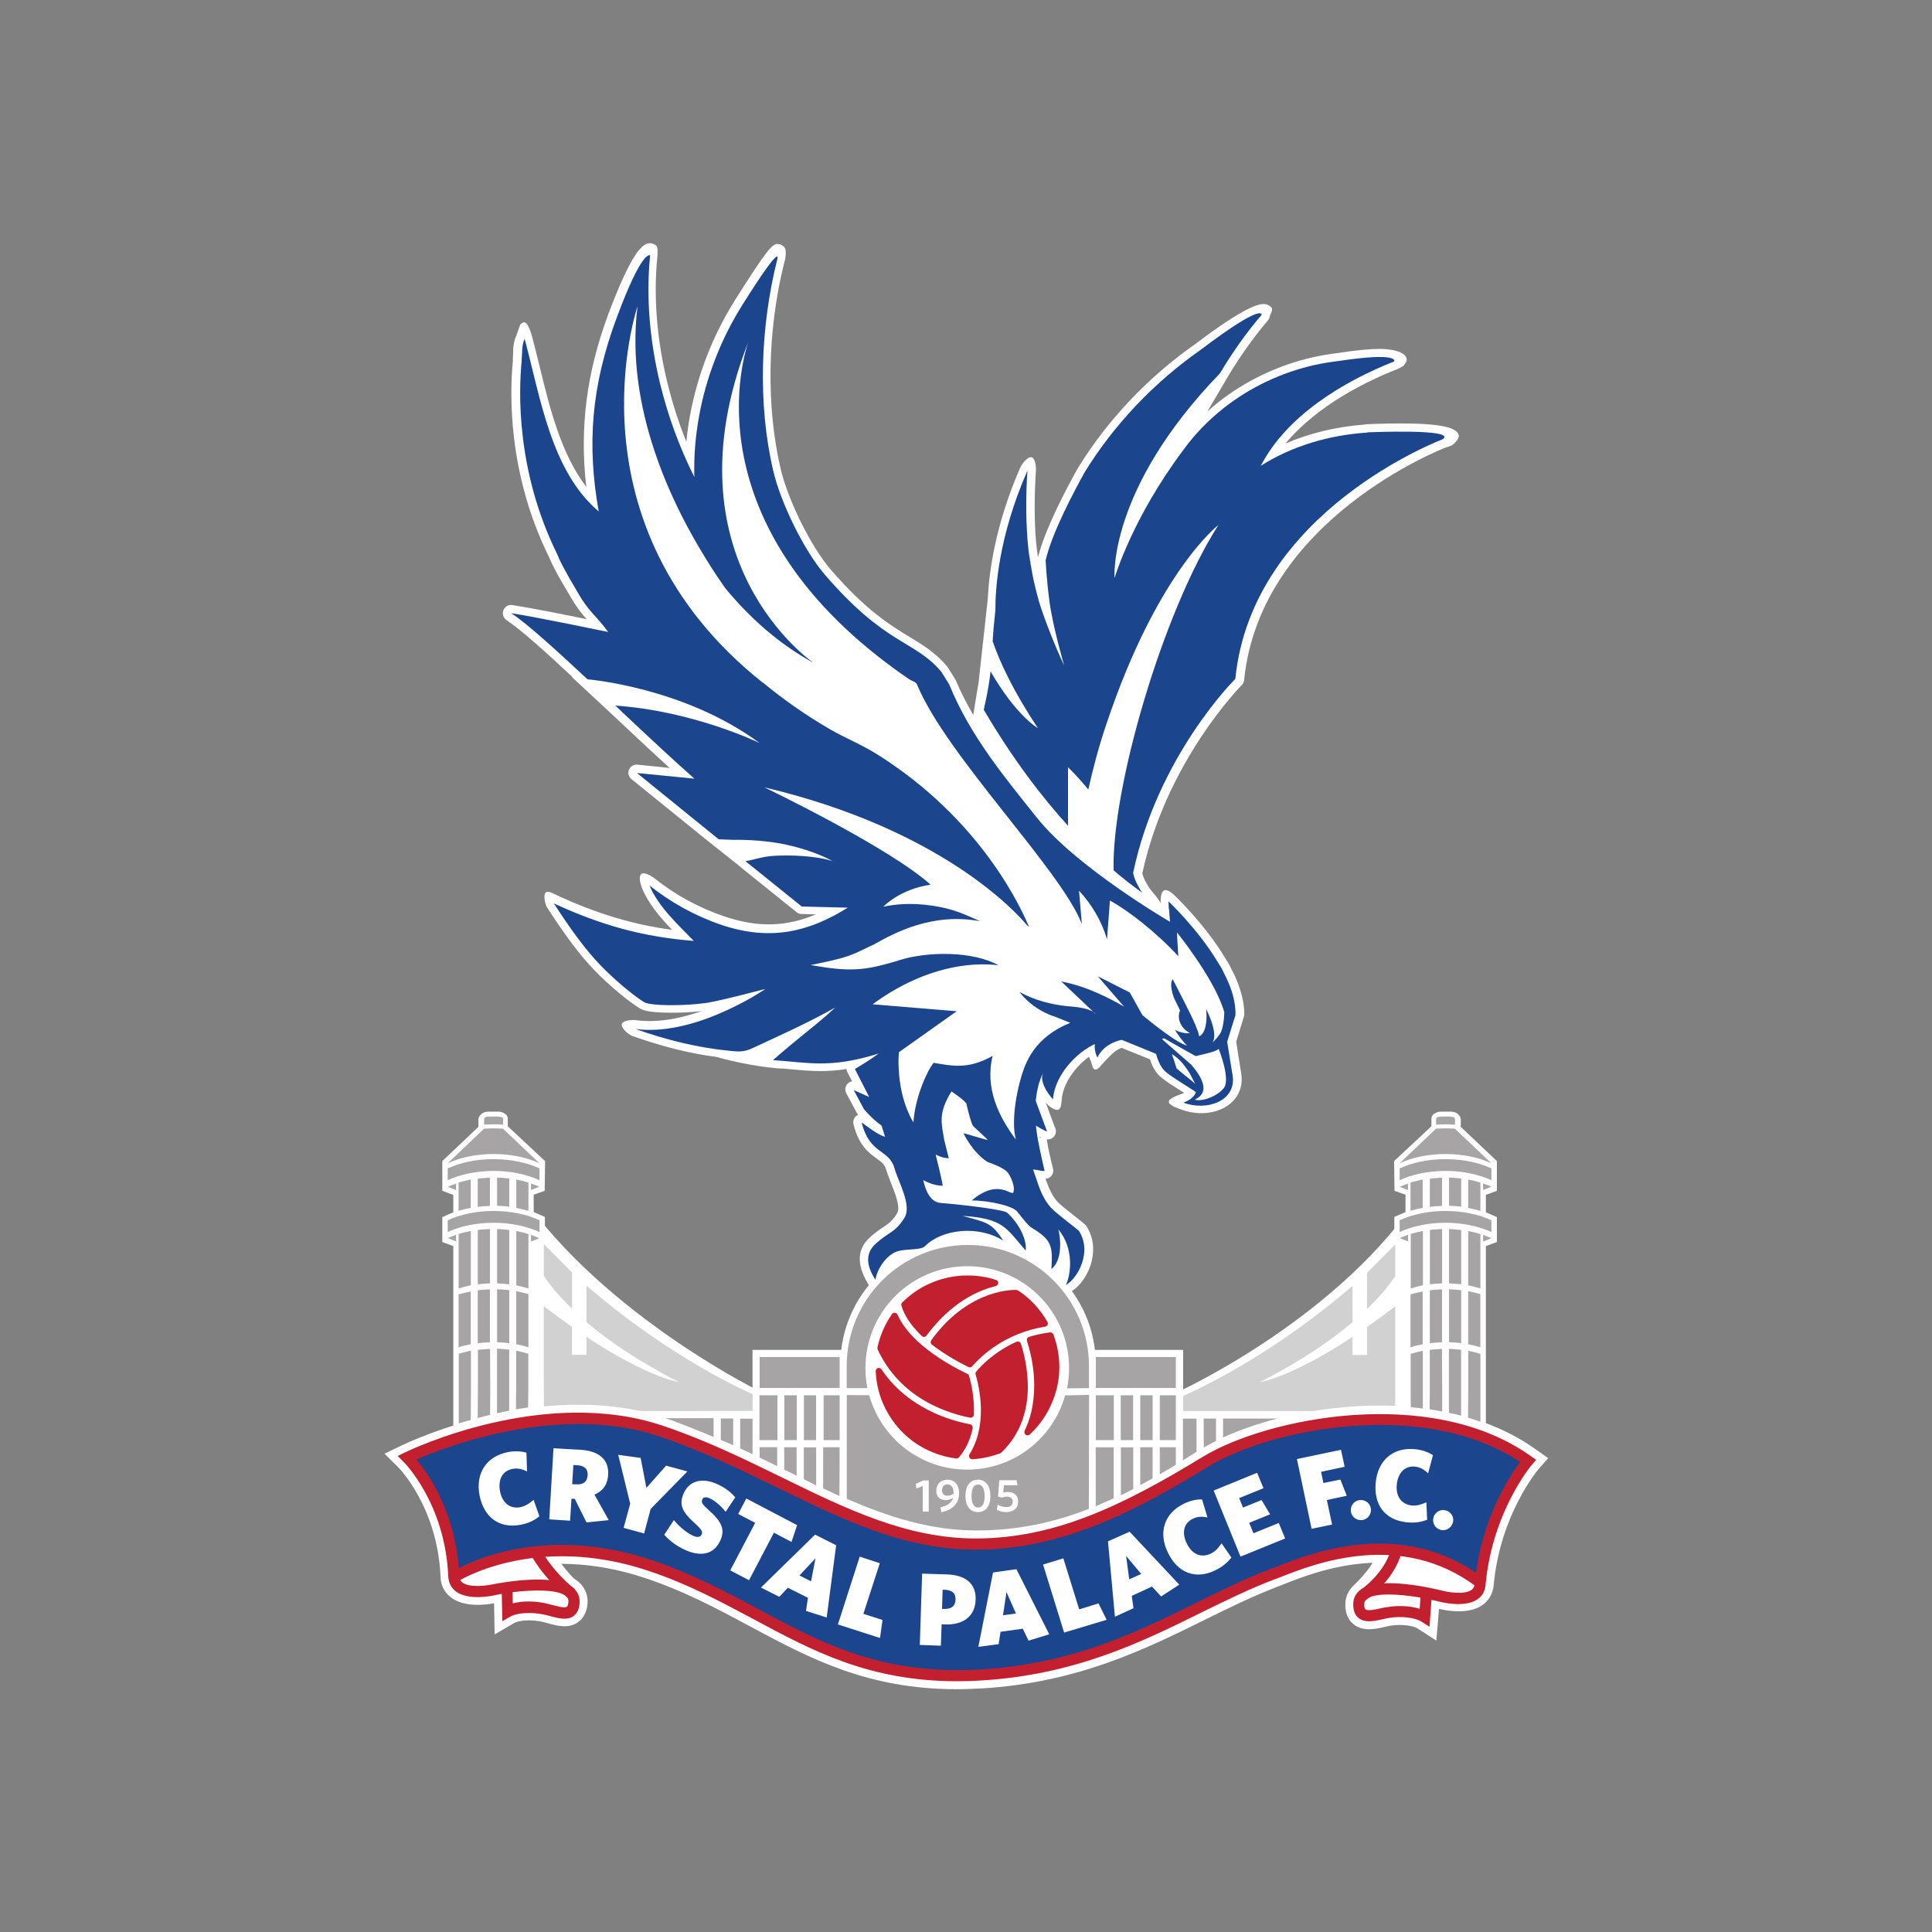 <?xml version="1.0" encoding="utf-8"?>
<!-- Generator: Adobe Illustrator 24.2.0, SVG Export Plug-In . SVG Version: 6.00 Build 0)  -->
<svg version="1.1" id="katman_1" xmlns="http://www.w3.org/2000/svg" xmlns:xlink="http://www.w3.org/1999/xlink" x="0px" y="0px"
	 viewBox="0 0 1000 1000" style="enable-background:new 0 0 1000 1000;" xml:space="preserve">
<rect x="0" y="0" width="1000" height="1000" fill="#808080" stroke="none"/>
<style type="text/css">
	.st0{fill:#FFFFFF;}
	.st1{fill:#282E6B;}
	.st2{fill:#1B468D;}
	.st3{fill:#C3202F;}
	.st4{fill:#264498;}
	.st5{clip-path:url(#SVGID_2_);}
	.st6{fill:#F3F3F3;}
	.st7{fill:#D2D1D1;}
	.st8{fill:#A6A4A5;}
</style>
<g>
	<g id="g108" transform="translate(217.855,750.989)">
		<path id="path110" class="st0" d="M172.2-32.5c0,0-83.8-42-124.6-106.5c0.2,55.4-2.5,124.5-2.5,124.5l128.2,25.2L172.2-32.5z"/>
	</g>
	<g id="g112" transform="translate(238.261,750.884)">
		<path id="path114" class="st0" d="M373.2-31.3c0,0,83.8-38.7,124.6-103.2c-0.2,55.4,2.5,120,2.5,120L372.1,10.8L373.2-31.3z"/>
	</g>
	<path id="path116" class="st0" d="M612.3,800.5H389.5V698.7h222.9V800.5z"/>
	<g id="g118" transform="translate(234.185,752.114)">
		<path id="path120" class="st0" d="M333-45.8c0,36-29.6,65.3-66.1,65.3c-36.5,0-66.1-29.2-66.1-65.3c0-36.1,29.6-65.3,66.1-65.3
			C303.4-111.1,333-81.9,333-45.8"/>
	</g>
	<g id="g122" transform="translate(203.531,748.973)">
		<path id="path124" class="st0" d="M31.1-8.6V-104l-5.7-2.1v-12.9l5.7-2.5v-9l-5.7-2.1v-15.4l18.7-17.7v-4.2c0,0,0.6-3.7,5.4-3.7
			h5.5c0,0,4.3,0.6,4.3,3.7v3.9L78.6-148l-0.2,15.4l-5.7,2v9l5.8,2.5v14.2v87.2L31.1-8.6z"/>
	</g>
	<g id="g126" transform="translate(252.79,748.973)">
		<path id="path128" class="st0" d="M516.3-8.6V-104l5.7-2.1v-12.9l-5.7-2.5v-9l5.7-2.1v-15.4l-18.7-17.7v-4.2c0,0-0.6-3.7-5.4-3.7
			h-5.5c0,0-4.3,0.6-4.3,3.7v3.9L468.8-148l0.2,15.4l5.7,2v9l-5.8,2.5v14.2v87.2L516.3-8.6z"/>
	</g>
	<g id="g130" transform="translate(227.555,736.626)">
		<path id="path132" class="st0" d="M267.7,137.7c-46.3,0-76-15.9-107.2-32.6c-16.5-8.9-33.6-18-53.7-24.8
			c-56.8-19.1-94.2,4.3-95.8,5.3L3.5,73.9c1.8-1.2,44.3-28.1,107.8-6.8c21.2,7.1,38.8,16.6,55.8,25.7
			c32.2,17.3,62.6,33.6,112.6,30.6c46.8-2.8,79-18.7,110.1-34.1c13.3-6.6,25.8-12.8,39.1-17.7c0.9-0.3,1.9-0.7,3-1.2
			c16.6-6.6,67.3-26.6,111.1,6.7l-8.4,11.1c-37.5-28.6-81.1-11.4-97.5-4.9c-1.2,0.5-2.3,0.9-3.3,1.3c-12.6,4.8-24.9,10.8-37.8,17.2
			c-30.8,15.2-65.8,32.5-115.4,35.5C276.2,137.5,271.9,137.7,267.7,137.7"/>
	</g>
	<g id="g134" transform="translate(250.431,738.943)">
		<path id="path136" class="st0" d="M493,110.2l-9.8-6.3c-2.2-1.4-8-2.3-13.9-1.4c-1,0.2-2.1,0.4-3.2,0.7
			c-4.9,1.1-11.1,2.4-15.9-1.4c-2-1.6-4.3-4.6-4.3-10.2c0-4.2,1.8-8,5.2-10.6c10.9-8.5,37.5-2.5,45.5-0.5c5.3,1.4,11.1,1.4,12.2,0.3
			c2.7-30,14.9-51.7,21.8-61.8c-49.3-29.8-124.8-13.6-153.1,4.4C335.3,50.3,300.1,67,255.2,67.2c-38.3,0-70.7-15.7-105-32.5
			c-19.2-9.4-39-19.1-60.8-26.4c-45.8-15.4-98,1.9-117.8,9.8c7.4,10.1,18.6,30,19.8,58.5c1.1,1.3,6.9,1.7,12.1,0.5
			c8.1-1.7,35.1-6.3,45.5,2.7c3.2,2.8,4.9,6.6,4.7,10.8c-0.3,5.6-2.8,8.5-4.8,10c-4.9,3.6-11,2-15.9,0.6c-1.1-0.3-2.1-0.6-3.2-0.8
			c-5.8-1.2-11.7-0.6-14,0.7L5.6,107L5.3,90.9c-4,0.8-15.3,2.3-22.3-3c-3.4-2.6-5.3-6.3-5.4-10.7c-1.6-36.4-21.8-56.6-22-56.8
			l-7-6.9l8.9-4.3c3-1.4,73.5-35.2,136.5-14.1c22.7,7.6,42.9,17.5,62.5,27.1c32.6,16,63.5,31.1,98.4,31.1h0.5
			c41.6-0.2,74.7-16.1,114.8-41.7c33.1-21.1,119.8-39.3,174.5-0.2l6.2,4.4l-5,5.7c-0.2,0.2-19.9,23.5-23.2,60
			c-0.4,4.4-2.5,8-5.9,10.4c-7.2,4.9-18.3,2.9-22.4,1.9L493,110.2z"/>
	</g>
	<g id="g138" transform="translate(209.424,741.744)">
		<path id="path140" class="st0" d="M89.2,77c0,0-6.9-6.9-9.8-12c-5.7-10.1-50.3,9.8-50.3,9.8l12.2,2.6"/>
	</g>
	<g id="g142" transform="translate(246.412,741.499)">
		<path id="path144" class="st0" d="M453.5,79.9c0,0,7.1-6.8,10.1-11.8c6-10,50,11,50,11l-12.2,2.3"/>
	</g>
	<g id="g146" transform="translate(203.41,741.707)">
		<path id="path148" class="st0" d="M29.9,77.5c0,0-1-27.4-7.1-39.6c-6.2-12.2-8.6-24.4-8.6-24.4S51.6-5.3,75.9-5.7
			c24.3-0.5,84.9,10.1,103.8,20.5c18.9,10.4,69.7,38.3,96.1,44c26.4,5.7,70-1.1,97.3-12.3s45.5-30.5,56.5-35.4s46.7-17.8,70.6-19.9
			c24-2.2,52.8,7.6,69.1,10.7s13.9,9.2,13.9,9.2l-19.6,62.3c0,0-31.3-10.6-52.2-11.2c-21-0.6-56.6,15.2-67.7,19.2
			c-11,4.1-59.6,24.4-75.3,30.5c-15.6,6.1-68.5,20.3-98.6,13.5c-30.1-6.8-88.6-36.5-103.9-44c-15.3-7.6-70.6-25.8-78-22.3
			C80.6,62.4,29.9,77.5,29.9,77.5"/>
	</g>
	<g id="g150" transform="translate(231.554,762.978)">
		<path id="path152" class="st0" d="M307.1-174.6c0.1,0.1,0.2,0.1,0.4,0.2l-1.8,0.3L307.1-174.6z M523.5-537.8
			c-1.1-3.4-6.9-6-30.2-6c-9.1,0-17.6,0.4-17.7,0.4c-0.4,0-0.7,0.1-1.1,0.2c-14.4,1.1-28.2,4.4-40.7,9.8
			c16.5-19.9,42.3-32.4,57.8-38.5c0.8-0.3,3.1-1.4,3.6-2.1c0.7-1.2,2-2.3,1-4.2c-1.8-3.3-8.9-4.2-13.6-4.2c-5.1,0-12.3,0.7-21.3,2.1
			c-4.3,0.5-8.5,1.2-12.6,2.1c-0.2,0-0.4,0.1-0.5,0.1c-17.9,4-34.9,12.1-49,23.2c-2,1.6-3.9,3.2-5.8,4.9l11.4-19.4
			c6.2-10.1,12.8-19.4,19.9-27.7c0.5-0.6,0.8-1.2,0.9-1.9c0.3-1.4,1.9-3.6,1-4.7c-0.6-0.7-1.9-1.9-4.2-1.9c-2.1,0-8.9,0.7-35,20.5
			c-24.6,17.2-45.7,39.4-61.1,64.5c-6.2,11.1-17,31.6-20.6,46.1c-0.2-1.5-0.4-2.9-0.6-4.3c-0.7-5.8-1-11.8-1.1-19
			c-0.1-8.5,0.3-16.2,0.6-21.1c0.2-2.1-0.2-6.9-2.2-7.4c-2-0.5-5.1,3.5-5.9,5.4c-12.8,29.3-16.1,53.6-16.8,68.1l-4.7,42.7
			c-0.5,3-2.8,17.2-2.8,17.2c-3.5-6.2-6-10.8-8.8-17.4c-0.1-0.2-0.2-0.4-0.3-0.7l-4-6.4c-0.1-0.2-0.2-0.3-0.3-0.5
			c-6.1-7.2-12.3-11-19.4-15.3c-10-6.1-22.5-13.6-41-35c-10.2-11.8-22-35.7-25.9-52.1c-7.6-32.6-6.9-71.5,1.8-106.5
			c0.8-2.3,1.3-6.6,0.3-8c-0.8-1.1-2.3-1.9-3.7-1.9c-2.7,0-5.2,2.4-22.3,29.5c0,0.1-0.1,0.1-0.1,0.2c-11.2,17.9-19.1,38.3-22.9,59.1
			c-0.8,4.5-1.5,9.1-1.9,13.6c-4-9.9-7.2-20-9.8-30.5c-5.5-22.3-7.3-44.9-5.2-65.4c0.1-1.3,0.4-4.7-0.5-5.6
			c-0.9-0.8-2.1-1.3-3.4-1.3c-3.8,0-9.5,4.8-21.6,37C72-569.7,68.4-541.6,71.9-511c-13-16.9-18.9-40.7-24.1-62.1
			c-1.3-5.3-2.6-10.5-3.9-15.5c-0.7-2.5-2.5-8.6-4.8-7.4c-0.2,0.1-0.3,0.2-0.5,0.3c0,0,0,0-0.1,0c-0.1,0.1-0.2,0.1-0.2,0.2
			c-0.1,0.1-0.2,0.2-0.3,0.2c-0.5,0.4-2.1,5.7-2.4,6.3c-0.7,1.4-1.2,3.4-1.5,6.3c0,0.1,0,0.3,0,0.4c0,1-0.1,2-0.1,3
			c-0.1,1.1-0.1,2.2-0.1,3.3c-1.6,16.1-2.8,57.7,18.6,101.1l0.5,1.1c0.3,0.7,0.6,1.3,0.9,2c2.3,4.9,4.9,9.4,7.5,13.7
			c0.8,1.4,1.6,2.8,2.5,4.3c3,5.2,5.5,8.3,8.2,11.3c-12.1-2.5-29.9-6-38.5-7.3c-2-0.3-3.9,0.8-4.6,2.7c-0.7,1.9,0,4,1.6,5.1
			c7.2,4.7,20.3,16.5,34,29.3l-0.2,0.1L88.7-390l2.2,2.1c8,7.5,16.2,15.2,24.1,22.4l-16.7-1.7c-1.8-0.2-3.6,0.9-4.3,2.6
			c-0.7,1.7-0.2,3.7,1.3,4.9l38.9,31.5l0,0l17,13.5c0.1,0.1,0.2,0.3,0.4,0.4l29.2,23.5c0.7,0.6,1.6,0.9,2.5,0.9l7.5,0.2
			c-15.9,6.6-30.3,6.8-47.3,1.1c-13.1-4.4-25.6-11.2-36.2-19.7c-1.5-1.2-5.4-3.5-6.9-2.3c-1.6,1.2-0.4,5.4,0.3,7.2
			c3.3,8.1,9.4,15.2,15.6,21.7c-20.1-2.7-38.5-8.2-59.4-17.8c-1.7-0.8-4.9-2.8-6.1-1.4c-1.2,1.4-0.2,6,0.8,7.6
			c9.5,14.7,17,24.7,24.6,32.6c7.9,8.2,18.4,16.7,23.5,19.7c1,0.6,3.6,2.2,16.1,2.2c4.7,0,10-0.2,14.4-0.7c0.6-0.1,1.1-0.1,1.6-0.2
			c-12.5,4.4-24,6.1-33.9,4.8c-2.1-0.3-7-0.1-7.6,2c-0.5,2.1,3.5,5.5,5.6,6.2c14.9,5.3,29.5,9,43.4,10.8c4.6,1.3,17.7,4.7,31.7,5.9
			c1,0.1,1.8,0.1,2.7,0.1c1.2,0.1,2.3,0.2,3.4,0.3c5.4,0.5,10.5,1,16,1c4.5,0,8.9-0.3,13.5-1.1c0,0.6,0.2,1.1,0.4,1.6l2.5,4.8
			c-0.9,0.2-1.8,0.6-2.4,1.3c-1.2,1.3-1.5,3.3-0.6,4.9l5.3,9.9c0.1,0.2,0.3,0.5,0.4,0.7c0,0,0.2,0.2,0.4,0.5
			c-0.2,0.1-0.4,0.2-0.7,0.4c-1.4,1-2.1,2.8-1.7,4.5c2.7,11,8,14.9,11.9,17.7c2.7,1.9,4.3,3.1,5.1,6.1c0.6,2,1.5,4.2,2.4,6.6
			c2,5,5.1,12.6,3.2,15.7c-2.5,4.1-4.3,5.2-7.2,7.2c-1.8,1.2-4.1,2.7-6.8,5.2c-6.6,5.9-7.1,13.8-1.4,23.5l0.3,0.6
			c0.9,1.5,2.6,2.3,4.4,2.1c1.7-0.3,3.1-1.6,3.5-3.4c1.3-6.8,12.5-12.2,14.7-12.3c3.8-0.3,7.5-0.5,10-3c4.1-4.1,26.1-4.3,26.1-4.3
			s2.6,0.1,6.7,0.9c0.8,0.4,1.6,0.7,2.3,1.2c0.7,0.5,1.5,0.7,2.3,0.6c0.5,0,7.9,3,8.5,3.7c1.1,1.3,13.6,8.2,15.1,9
			c0.8,0.4,8.1,10.2,9.2,10.2c1.7,2.5,2.3,1.8,2.4-0.7c4.7-2.8,9-9,10.6-15.7c1.6-6.6,0.7-12.9-2.8-18.2c-0.2-0.3-0.4-0.6-0.7-0.8
			c-0.7-0.7-2.7-2.2-4.9-4c-3.1-2.4-8.2-6.5-9.3-7.7c-3.1-3.6-4.6-7.5-6.2-11.9c1.2-0.1,2.3-0.7,3.1-1.6c0.8-1,1.1-2.3,0.8-3.6
			l-0.6-2.4c-0.9-3.7-1.9-8-2.6-12.6l-0.1-0.2c0.2,0,0.4,0,0.5,0c0,0,0,0,0.1,0c2.3,0,4.2-1.9,4.2-4.2c0-0.8-0.2-1.5-0.6-2.2
			l-4.7-12.7c0.4,0.5,0.7,0.8,0.9,1c1.2,1.2,4,3.3,5.6,2.7c1.6-0.5,1.6-3.6,1.8-5.3c0.7-8.5,7.1-17,14.1-22.1
			c0.4,1.1,0.8,1.9,0.9,2.1c0.7,1.4,0.8,4.5,2.4,4.5c0,0,0.1,0,0.1,0c1.6,0,2.8-2.3,5.1-4.6c2.9-3,5.4-5.7,8.4-6.6l14.6,5.9
			c0.9,2.6,2.7,6.9,5.9,9.4c2.7,2.2,5.4,3.9,10.3,7c0.5,0.3,1.1,0.7,1.6,1c-0.4,0.2-0.9,0.4-1.5,0.6c-1.7,0.6-6.5,2.2-6.5,4
			c0,1.8,4.8,3.4,6.4,4c3.2,1.2,6.8,1.9,10.3,1.9c7.2,0,13.5-2.6,17.3-7.1c3.1-3.7,4.3-8.4,3.5-13.5c-0.6-3.9-2.2-13.4-2.6-16.4
			l4-13c0.1-0.4,0.2-0.8,0.2-1.3c0-6.1-1.8-13-5.2-20.4L407-259c-0.2-0.5-0.4-1-0.7-1.4c-0.2-0.4-0.4-0.7-0.5-1
			c-0.9-2-2.1-4-3.5-6.2c-10.5-17.3-25.4-31.4-26-32c-1.3-1.2-3.8-3.3-5.3-2.5c-1.6,0.7-1.9,4.1-1.8,5.9l0.1,0.9
			c-1-2.4-4.9-6.5-5.8-7.8c-1.9-2.8-3.3-5.7-3.8-7.8c12.6-58.3,51.1-97.1,51.5-97.5c0.7-0.7,1.1-1.6,1.2-2.6
			c8.4-83.4,103.6-120.1,104.5-120.4c0.4-0.1,2.8-0.9,3.1-1.1C523.2-535,523.7-537,523.5-537.8"/>
	</g>
	<g id="g154" transform="translate(227.561,737.043)">
		<path id="path156" class="st1" d="M267.8,132.7c-45.4,0-74.6-15.7-105.4-32.1c-16.7-8.9-33.9-18.2-54.3-25
			C49.1,55.8,9.3,81,8.9,81.3l-3.2-5c1.7-1.1,42.6-27.1,104.3-6.4c20.9,7,38.3,16.4,55.2,25.4c32.7,17.6,63.6,34.1,114.8,31.1
			c47.6-2.9,80.1-18.9,111.6-34.5c13.2-6.5,25.6-12.7,38.7-17.6c0.9-0.3,1.9-0.7,3.1-1.2c17.8-7,65.2-25.7,107.2,6.2l-3.6,4.7
			c-39.3-29.9-84.4-12.1-101.4-5.4c-1.2,0.5-2.3,0.9-3.2,1.2c-12.8,4.8-25.1,10.9-38.2,17.4c-30.5,15.1-65.1,32.2-113.9,35.1
			C276,132.6,271.9,132.7,267.8,132.7"/>
	</g>
	<g id="g158" transform="translate(226.992,741.363)">
		<path id="path160" class="st2" d="M262.2,81.5l-1.3,0l-0.3,9.9l1.2,0c3.6,0.1,5.7-1.4,5.8-4.9C267.7,83.3,265.8,81.7,262.2,81.5"
			/>
	</g>
	<g id="g162" transform="translate(229.752,740.155)">
		<path id="path164" class="st2" d="M289.4,95.9l6.7-0.9l-4.9-11.1L289.4,95.9z"/>
	</g>
	<g id="g166" transform="translate(220.599,741.775)">
		<path id="path168" class="st2" d="M199.2,76.7l2.3-11.9l-8.3,8.9L199.2,76.7z"/>
	</g>
	<g id="g170" transform="translate(209.458,747.308)">
		<path id="path172" class="st2" d="M89.5,11.1L87.3,11l-0.6,9.9L89,21c3.5,0.2,5.6-1.5,5.7-4.8C94.9,13.1,93,11.3,89.5,11.1"/>
	</g>
	<g id="g174" transform="translate(235.778,741.866)">
		<path id="path176" class="st2" d="M348.7,75.6l6.2-2.8l-7.8-9.3L348.7,75.6z"/>
	</g>
	<g id="g178" transform="translate(250.788,744.213)">
		<path id="path180" class="st2" d="M496.6,47.8c-2.9,0.2-5.4-1.9-5.6-4.8c-0.2-2.9,1.9-5.4,4.8-5.6c2.9-0.2,5.4,1.9,5.6,4.8
			C501.6,45,499.4,47.5,496.6,47.8 M488.4,18.4c-1.8-1.8-4-3.2-6.8-3.5c-5-0.5-8.7,2.9-9.4,9.1c-0.7,6.4,2.5,10.4,7.6,11
			c2.6,0.3,4.9-0.4,7.7-1.6l0.4,9c-3.1,1.2-6.4,1.8-10.7,1.3c-11.2-1.2-17.1-9.1-15.9-20.8c1.2-11.4,9.1-18.2,20.5-17
			c3.7,0.4,6.7,1.5,9.1,3.1L488.4,18.4z M454,42.6c-2.9,0.2-5.4-1.9-5.6-4.8c-0.2-2.9,1.9-5.4,4.8-5.6c2.9-0.2,5.4,1.9,5.6,4.8
			C459,39.8,456.9,42.4,454,42.6 M438.7,44.9l-10.6,2.2l-7.6-36.1l22.8-4.8l1.9,8.8L433,17.6l1.2,5.8l8.8-1.8l3.3,8.4L436,32.2
			L438.7,44.9z M391.3,61.5l-13.9-34.2l22.5-9.2l3.3,8l-12.6,5.1l2,4.9l9.6-3.9l4.4,7.4l-10.8,4.4l2.2,5.4l13.1-5.3l3.3,8
			L391.3,61.5z M378.2,68.6c-10.1,4.9-19.4,1.4-24.5-9.2c-5-10.3-2-20.3,8.3-25.3c3.4-1.6,6.4-2.3,9.4-2.2l2.8,9.3
			c-2.5-0.5-5-0.6-7.6,0.7c-4.6,2.2-5.9,7.1-3.1,12.8c2.8,5.8,7.6,7.5,12.3,5.3c2.3-1.1,4-2.9,5.7-5.4l5.1,7.4
			C384.5,64.5,382.1,66.7,378.2,68.6 M350.2,82.1l-4.7-5.1L335,81.8l0.9,6.4l-9.6,4.4l-3.6-39l11.2-5L359.6,76L350.2,82.1z
			 M300,100.8l-10.9-35.2l10.5-3.2l8.2,26.4l10-3.1l4.2,8.5L300,100.8z M281.6,105l-3-6.2l-11.5,1.6l-1,6.4l-10.5,1.4l7.6-38.5
			l12.1-1.7l17,33.7L281.6,105z M238.3,96.6l-1.7-0.1l-0.4,11.1l-10.9-0.4l1.2-36.9l12.8,0.4c9.5,0.3,15.2,4.6,14.9,13.1
			C253.9,92.6,247.6,96.9,238.3,96.6 M204.7,103.6l-21.8-7l11.3-35.1l10.4,3.4l-8.5,26.2l9.9,3.2L204.7,103.6z M177.1,93l-10.7-3.4
			l1-6.8l-10.4-5.2l-4.4,4.7l-9.5-4.8l28-27.4l10.9,5.5L177.1,93z M127.2,68.6L140.1,44l-8.8-4.6l4.2-8l26.3,13.8l-2.9,8.7l-9.1-4.8
			l-12.9,24.6L127.2,68.6z M115.9,37.3c6.6,5.8,8.7,9.9,6.3,15.5c-3.4,8-10.6,8.5-17.5,5.6c-5-2.1-8.6-4.9-11.7-8.2l5-7.6
			c3.1,3.7,6.8,6.7,10.2,8.2c2,0.8,3.5,0.7,4.2-0.8c0.6-1.4,0.1-2.5-3.9-6.1c-5.9-5.4-8-9-5.5-15c3-7,9.9-8.1,16.6-5.3
			c4.9,2.1,7.5,4.2,10.2,7.2l-5,7.5c-2.7-3.4-5.8-5.9-8.3-7c-2-0.9-3.3-0.6-3.8,0.6C112.1,33.3,112.6,34.3,115.9,37.3 M82.6,49.5
			L72,46.6l3.4-12.5L69.2,8.8l11.6,1.6l3,15.5L94,14.4l11,3L86,36.8L82.6,49.5z M52.8,43.8l-6.1-12.2L45,31.5l-0.7,11.4l-10.8-0.7
			l2.2-36.8l14.1,0.8c9.5,0.6,14.7,5.1,14.2,13c-0.3,5-2.8,8.4-7.1,10.2l7.4,13.2L52.8,43.8z M18.7,45C7.6,47.1-0.3,41.2-2.6,29.7
			C-4.7,18.4,0.9,9.6,12.1,7.4c3.7-0.7,6.8-0.5,9.6,0.3l0.3,9.7c-2.2-1.1-4.7-1.9-7.6-1.3c-5,1-7.5,5.3-6.4,11.5
			c1.2,6.3,5.4,9.3,10.5,8.3c2.5-0.5,4.6-1.8,6.9-3.8l3,8.5C25.9,42.6,23,44.2,18.7,45 M373.4,12.3C331.6,38.9,297.6,54.8,254.8,55
			C197,55.2,152.2,16.9,91.2-3.6C30.2-24-40,10.2-40,10.2s22.4,21.9,24.1,61.5c0,0,40.7-26.6,101.8-6.1
			c61,20.5,92.6,61.4,171.1,56.6c68.4-4.1,107.3-35.8,151.2-52.3c13.6-5.1,63.9-28.5,107.3,4.5c4-38.6,24.7-62.5,24.7-62.5
			C488.1-25.2,404-7.3,373.4,12.3"/>
	</g>
	<g id="g182" transform="translate(207.121,740.808)">
		<path id="path184" class="st3" d="M66.5,88.1c3.1,0,6.1,0.4,8.5,0.9c1.2,0.3,2.5,0.6,3.7,0.9c2.7,0.7,6.4,1.8,7.6,0.9
			c0.4-0.3,0.7-1.2,0.8-2.5c0.1-1.2-0.3-2.1-1.2-2.9C81.7,81.8,69,82,58.2,83.3l0.1,5.8C60.9,88.4,63.7,88.1,66.5,88.1 M511.7,84.5
			c-5,0-9.2,0.6-11.3,2.3c-1,0.7-1.4,1.6-1.4,2.9c0,1.3,0.2,2.2,0.7,2.5c1.1,0.9,4.9,0.1,7.6-0.5c1.3-0.3,2.6-0.6,3.8-0.7
			c4.7-0.8,11.3-0.8,16.6,0.9l0.4-5.8C522.7,85.2,516.8,84.5,511.7,84.5 M532.8,101.2l-4.1-2.6c-3.4-2.2-10.4-3-16.7-2
			c-1.1,0.2-2.3,0.4-3.4,0.7c-4.5,1-9.2,2-12.5-0.6c-1.9-1.5-2.8-3.9-2.8-7.1c0-3,1.2-5.6,3.6-7.4c9.8-7.7,38.7-0.6,42,0.2
			c2.9,0.8,11.7,2.4,15.5-0.2c1.1-0.7,1.6-1.8,1.8-3.2c3-33.2,18-55.8,23.5-63.1c-50.1-33.4-129.8-16.9-161.1,2.2
			c-35.6,21.7-74.3,43-120,43.2H298c-37.2,0-69-15.6-102.7-32.1C176,19.8,156,10,134,2.6C82.4-14.7,23.3,8.1,8.4,14.6
			c6.2,7.4,20.8,28.1,22.2,60.4c0.1,1.5,0.6,2.5,1.6,3.3c3.7,2.8,12.6,1.6,15.4,1c3.3-0.7,32.5-6.3,42,1.8c2.3,1.9,3.4,4.6,3.3,7.6
			c-0.2,3.2-1.2,5.5-3.1,6.9c-3.4,2.5-8,1.2-12.5,0c-1.1-0.3-2.3-0.6-3.4-0.8c-6.3-1.3-13.4-0.8-16.8,1.1l-4.2,2.4l-0.3-14.1
			c-1.3,0.2-2.5,0.4-3.7,0.7c-1.3,0.3-13.6,2.9-20.1-2c-2.4-1.8-3.7-4.5-3.9-7.7c-1.6-38-23-59.3-23.3-59.5l-2.9-2.9L2.4,11
			c2.9-1.4,72-34.5,133.4-13.9c22.4,7.5,42.5,17.4,62,26.9c33.1,16.2,64.3,31.5,100.2,31.5h0.5c39.9-0.2,74.4-16.3,117-42.3
			c33-20.1,118-37.4,169.9-0.2l2.6,1.8l-2.1,2.4c-0.2,0.2-20.7,24.4-24.1,62.4c-0.3,3.2-1.7,5.7-4.2,7.4c-6.7,4.6-18.9,1.4-20.2,1.1
			c-1.1-0.3-2.3-0.6-3.6-0.8L532.8,101.2z"/>
	</g>
	<g id="g186" transform="translate(227.564,737.002)">
		<path id="path188" class="st3" d="M267.8,133.2c-45.4,0-74.6-15.6-105.3-32.1c-16.7-8.9-33.9-18.2-54.3-25
			C49.3,56.3,9.3,81.5,8.9,81.8L5.8,77c1.7-1.1,42.6-27.1,104.2-6.4c20.9,7,38.3,16.4,55.2,25.4c32.7,17.6,63.7,34.1,114.8,31.1
			c47.6-2.9,80.2-19,111.6-34.5c13.2-6.5,25.6-12.7,38.7-17.6c0.9-0.3,1.9-0.7,3.1-1.2c17.8-7,65.2-25.7,107.1,6.2l-3.5,4.6
			c-39.3-30-84.5-12.1-101.5-5.4c-1.2,0.5-2.3,0.9-3.2,1.2c-12.8,4.8-25.1,10.9-38.2,17.3c-30.5,15.1-65.1,32.2-113.8,35.1
			C276.1,133.1,271.9,133.2,267.8,133.2"/>
	</g>
	<g id="g190" transform="translate(209.003,740.977)">
		<path id="path192" class="st3" d="M85,86.1C71.2,74.8,65.9,63.9,65.6,63.4l5.2-2.5c0.1,0.1,5.1,10.3,17.8,20.8L85,86.1z"/>
	</g>
	<g id="g194" transform="translate(247.053,740.867)">
		<path id="path196" class="st3" d="M459.8,87.4l-3.4-4.7C471.2,72,473,60.5,473,60.4l5.7,0.8C478.6,61.7,476.6,75.2,459.8,87.4"/>
	</g>
	<g id="g198" transform="translate(234.052,768.938)">
		<path id="path200" class="st4" d="M331.7-245.2c0.4,0.4,0.8,0.8,1.2,1.2C332.9-244,332.8-244.5,331.7-245.2"/>
	</g>
	<g id="g202" transform="translate(231.217,789.567)">
		<path id="path204" class="st4" d="M303.8-489.6c-0.9-4.3-1.8-9.6-2.5-15.5C301.8-500.2,302.6-495.1,303.8-489.6"/>
	</g>
	<g id="g206">
		<g>
			<defs>
				<rect id="SVGID_1_" x="532.5" y="284.5" width="2.5" height="15.5"/>
			</defs>
			<clipPath id="SVGID_2_">
				<use xlink:href="#SVGID_1_"  style="overflow:visible;"/>
			</clipPath>
			<g id="g208" class="st5">
				<g id="g214" transform="translate(231.217,789.567)">
					<path id="path216" class="st0" d="M303.8-489.6c-0.9-4.3-1.8-9.6-2.5-15.5C301.8-500.2,302.6-495.1,303.8-489.6"/>
				</g>
			</g>
		</g>
	</g>
	<g id="g220">
		<g id="g226" transform="translate(235.049,775.171)">
			<path id="path228" class="st6" d="M341.5-319C341.6-320,341.5-319,341.5-319"/>
		</g>
		<g id="g230" transform="translate(240.292,765.314)">
			<path id="path232" class="st2" d="M393.2-202.2c-1.6,2-4,3.7-6.7,4.8c-2.9,1.3-6,1.9-8.4,1.3c0.1,0,0.1-0.1,0.2-0.1
				c0.2-0.1,0.5-0.2,0.7-0.4c0.2-0.1,0.4-0.2,0.5-0.3c5.9-3.7,2.7-10.5-3.4-17.6l-0.1,0l-14-12.2l-0.7-0.7l-0.2-0.2l0.1,0l0.4-0.1
				l0.1,0l0.5-0.2l2.1,1.2l7.1,4l0.5,0.3l3.2,1.8l3.4,1.9c0,0,0,0,0,0c0,0,0,0,0.1,0c3.2-0.7,6.8-1.6,7.4-1.8
				c2.4-0.6,3.8-1.3,4.5-1.9C390.7-221.9,396.7-206.8,393.2-202.2 M377.4-205.2l-5.1-4.1l-3.6-3l-0.9-2.8l-0.2-0.7l-1.3-3.8l0-0.1
				c4.1,2.4,7.3,6.8,9.4,10.3c0.4,0.7,2.7,5.2,2.7,5.2L377.4-205.2z M351-239.9l-6.5-11.7l-16.6-8.4l13.6,15.7
				c-7.1-4.1-19.3-10.6-32.5-13c0,0,11.2,10.5,16.6,15.7c1,0.7,1.2,1.2,1.2,1.2c-0.4-0.3-0.8-0.7-1.2-1.2c-1.6-1-5.2-2.4-13.4-2.9
				c-7.6-0.8-16.6-2.8-24.8-7.4c0,0,1.6,2.4,5,5.3c0,0,0.1,0.1,0.1,0.1c0,0,0,0,0,0c3.1,2.7,7.7,5.7,14,7.7c0.5,0.2,6.7,2.7,7.2,2.9
				c-4.5,1.8-8.2,3.9-11.4,6.4c-6.1,4.7-9.8,10.3-12.1,16c-3.9,9.9-7.4,27.8-4.7,38c-8.6-11.5-16.2-26.4-12-43.3
				c-13.1,7.4-21.5,5-30.6,3.6c-4.2,5.6-9.7,19.2-10.4,30.8c-0.8-1.2-1.5-2.6-2.1-3.9c-3.4-7.2-5.1-15.5-5.5-23.4
				c-0.2-3.2-0.2-6.2,0.1-9v0l29.9-21.2l-43.5-3.6c0,0,0,0,0,0c0.7-0.5,1.5-1.1,2.2-1.6c16.7-11.8,37.4-19.9,58.1-19
				c1.6,0.1,3.2,0.2,4.8,0.4c-13.4-7.5-36.8-7.1-50.7-2.8c-18.9,5.9-26.4,6.2-46.5,2.7c21.2-4.3,20.4-4.9,33-10.8
				c10.3-5.8,29.9-16.5,54.7-11.9c-6.1-2.7-11.2-5.2-18.6-6.9c-7.2-1.6-18.9-3.3-31.5-0.6c0,0,8.5-9.1,24.5-11.4
				c-21.8-19.6-86.1-50.4-86.1-50.4c91.3,21.6,130.2,64.4,136,71.4c0.4,0.3,0.8,0.6,1.1,0.9c-3.4-7.8-23.7-55.1-79.2-89.7
				c-7.7-4.8-16.2-8.2-24-12.7c-12.5-7.3-24.1-15.4-34.7-24.2l0.1,0.2c-103.3-82-64.9-194.9-64.9-194.9c-3.3,26.2,1.1,51.8,8.7,74.7
				c4.8,14.5,10.9,27.8,17.1,39.4c7,13,14,23.9,19.5,31.7c12.9,15.7,28.1,29.1,45.8,38.8c0,0-78-53.1-33.7-166.3
				c-1.7,4.8-32.4,95.5,82.8,174.5c2.2,1.5,3.8,1.4,4.5,3.1c15.3,36.9,74.3,95.6,85.3,123.9c-0.5-5.8-1-11.6-1.5-17.3
				c6.6,7.1,11.8,15.9,14.5,25.2c0.5-5.7,1-14.4,1.5-20.1c9.5,5.2,23.7,16.2,35.4,28.8c0,0-0.1-0.1-0.3-0.3
				c-0.4-0.5-0.8-0.9-1.2-1.2c0.2,0.2,0.3,0.4,0.5,0.5c0.1,0.1,0.2,0.2,0.3,0.3c0.2,0.2,0.3,0.3,0.4,0.4c0.1,0.1,0.2,0.2,0.3,0.3
				l-0.5-8.4l-0.2-3.9c0,0,17.6,21.7,23.6,38.5c0.3,1,0.7,1.9,0.9,2.8c-0.1,4.7-0.8,7.9-1.6,10c-0.7,1.8-3.4,4.7-3.9,5.1
				c-0.4,0.3-0.7,0.4-0.7,0.4c0.8-0.6,1-2.1,1-3.6c0-1.8-0.4-3.6-1-5.7c-0.6-2-1.4-3.9-2-5.3c-0.7-1.6-1.2-2.6-1.2-2.6
				c0.4,3.9,0.2,6.7-0.3,8.8c0,0.1,0,0.1,0,0.2c-0.9,3.9-2.7,4.9-3.2,5.1c-0.1,0-0.1,0.1-0.1,0.1c-0.1-0.6-0.3-1.2-0.4-1.8
				c-0.5-1.4-1-2.8-1.6-4.2c-2-5-9.3-18.8-11.7-23.6c-2.1,2.9,0.7,9.8,0.7,9.8c0.9,1.8,3.1,6.4,3.1,6.4c-2,4.6,1,9.7,5,11.6
				c-1.1,0.5-4.9,0-7.6-1.6c1,2,4.5,6.8,6.3,8.2C369.2-225.3,357.4-234.6,351-239.9 M394.4-259.3c-0.2-0.5-0.2-0.7-0.2-0.7
				s0,0.2,0.1,0.5c-0.4-0.8-0.8-1.6-1.2-2.4c-0.9-2.1-2.1-3.9-3.3-5.8c-10.3-17-25.3-31.1-25.3-31.1l0.2,4.1c0,0,0.1,0,0.1,0
				l0.5,6.5c0,0-48.4-28.1-69-54c-16-20.1-34.4-42-45.3-68.9l-4-6.4c-13.9-16.6-28.5-13.4-60.3-50.3c-10.9-12.6-23-37.5-26.8-54
				c-8.1-34.7-6.6-74.3,2-108.8c0,0,4-11.8-18,23.2l0,0c-11,17.5-18.8,37.5-22.4,57.8c-1.9,10.4-2.7,20.9-2.4,31.2
				c-7.5-14.9-13.5-31.1-17.6-47.8c-5.4-22-7.5-44.9-5.3-66.9c0,0-3.9-3.8-17.2,32c-13.4,35.8-15.5,66.3-9.4,100.5
				c-24.6-20.8-30.2-59-38.3-89.2c0,0,0,0,0,0h0c0,0,0,0,0,0h0c-0.1,0.1-0.2,0.2-0.3,0.5c-0.3,0.6-0.7,1.9-1,4.7
				c0,2.2-0.3,4.4-0.3,6.5c-1.5,15.1-2.9,56.2,18.2,99.2c0.5,1,0.9,2,1.3,3c3,6.3,6.5,12,9.8,17.7c5.3,9.4,9.5,11.7,15.5,20
				c-0.6-0.1-36.8-7.7-50.1-9.7c8,5.3,22.7,18.6,39.4,34.2c0,0,49.9,4,89.1,33c0,0-33.9-16.6-74.7-19.4c2.4,2.3,4.8,4.5,7.2,6.8
				c11.6,10.9,23.3,21.8,33.7,31l-0.2,0l-29.5-2.9l42.3,34.3l7.6,0.3c0,0,14.2-0.5,28.3,2.7c15,3.4,23,8.3,23,8.3
				c-8.4-2.8-22.3-3.3-30.8-2.7c-6,0.4-9.9,2.1-14.3,2.7l2.5,2l26.7,21.5l23.8,0.6c-20.1,12.5-39.8,17.4-65.1,9
				c-13.4-4.5-26.4-11.6-37.5-20.5c4.5,11,14.9,20.4,22.9,28.7c-26.6-2.1-48.1-8.2-72.4-19.4c9.3,14.4,16.7,24.3,24.1,32
				c7.4,7.7,17.5,16,22.6,19.1c3.2,1.9,18.1,1.9,28,0.9c1.8-0.2,3.5-0.4,4.9-0.6c2.3-0.4,5.1-1,8.1-1.7c10.1-2.3,22.3-5.7,21.6-5.3
				c-4.4,2.9-9.2,5.7-14.2,8.2c-3,1.5-6.1,3-9.2,4.3c-14.2,6.1-29.6,9.9-43.6,8.1c15.7,5.6,32.2,9.7,48.8,11.3
				c5.7,0.6,7.8,0.5,12.8-1.9c7.4-3.4,13.6-6.3,19.5-9.1c3-1.4,6-2.9,9-4.4c4.2-2.1,8.4-4.3,13.2-7c-2.8,2.6-5.5,5-8.4,7.4
				c-1.6,1.3-3.2,2.7-4.9,4c-5.7,4.7-11.9,9.6-18.9,15.8c18.8,1.3,29.7,4.4,54.7-3.4c0,0-5.1,3.8-12.3,8l7.4,14.5l-8-3.6l5.3,9.9
				c0,0,3.8,4.7,9.1,8.5l1.8,5.8c-4.1-1.2-9.4-5.6-12.1-7.4c4.2,16.8,14.1,13.5,17,23.7c1.9,6.9,9.2,19.2,5.1,25.7
				c-4.8,7.7-8,7.1-14.8,13.3c-7.9,7.1-1.8,15.9-0.2,18.7c1.6-8.3,7.8-13.7,11.3-14.7c5.5-1.6,12.1-0.4,14.5-2.8
				c8.7-8.7,27.4-10.9,40.3-2.8c-6-9.7-9.1-9.4-21-12.8c21,1.4,22.4,6,32.7,18c0.8-6.8-4.8-15.5-9.7-19.7c-1.5-1.3-18.2-3.6-34.5-5
				c-5.7-0.5-8-7.8-8.8-11.8c1,0.6,5.6,3,10.1,2.9c-1.1-5.7-2.7-12.2-3.7-16.1c1.6,0.7,3.2,1.7,6.8,1.9l-2.4-9.6
				c-1.1-7.7-3.6-13.2,3.8-25c4.1,2.9,5.9,4.1,7.7,6.2c0,0,1.5,7.3,3.2,11.3c0.3,0.7,7.6,6.9,7.8,7.7l-12.5-3.6
				c0,0,4.2,9.5,12.4,14.9c4.9,1.7,9.2,3.7,10.6,5.6c1.5,2,3.9,7.3,2.8,10.1c-0.9,2.3-7.6-7.5-21.5,4.2c9.5,0.2,20.9,2.8,23.4,5.7
				c3.2,3.8,5.5,7.2,7.8,8.6c10.1,6.1,10.8,9.3,10,21.2c6.3-4.8,4.5-17.5,3.6-20.5c8.3,10,6.5,23.5,3.9,28.8
				c6.2-3.5,13.8-17.2,6.7-28.1c-1.9-1.7-12.5-9.6-14.5-12c-5.3-6-6.6-12.8-9.2-19.7c1.8,0.1,4.1,0.8,6,0.8
				c-0.9-4.1-2.2-9.4-3.3-15.3c-0.1-0.5-0.2-1.1-0.3-1.6c0-0.2-0.1-0.4-0.1-0.7c-0.1-0.9-0.3-1.7-0.4-2.6c0-0.2,0-0.4-0.1-0.6
				c-0.1-0.9-0.2-1.8-0.3-2.7c3.4,2.2,5.8,3.1,5.8,3.1l-5.9-15.9v0c0.1-1.2,0.3-2.4,0.5-3.6c0-0.1,0-0.2,0-0.2
				c0.2-1.1,0.4-2.2,0.7-3.3c0-0.2,0.1-0.4,0.1-0.5c0.2-1,0.5-2,0.9-2.9c0.1-0.2,0.1-0.5,0.2-0.7c0.4-1.2,0.9-2.3,1.4-3.5
				c-2.6,5.7,5.1,13.9,5.1,13.9c1-12.6,12.2-24.3,21.7-28.6c-0.5,3.5,1.3,7,1.3,7c2.8-5.9,8.5-8.3,12.6-9.2l7.6,3.1l8.1,3.3l2.1,0.9
				c0,0,1.5,6.4,5,9.3c3.4,2.8,7,4.8,15.6,10.4c-0.6,2.1-2.6,4.1-6.5,5.5c12.2,4.6,27.6-0.9,25.5-14.1c-0.8-4.6-2.8-17.4-2.8-17.4v0
				l2.9-9.4l0.9-2.8l0.1-0.3l0.4-1.3C399.3-246.6,397.4-253,394.4-259.3"/>
		</g>
		<g id="g234" transform="translate(247.101,796.587)">
			<path id="path236" class="st2" d="M460.2-572.8l0.7,0.1c-19.7,1.2-39.2,6.9-55.4,17.2c13.4-26,42.9-43.7,69-54
				c0,0,3.2-5-28.3-0.3c-4.1,0.5-8.2,1.1-12.2,2c-0.1,0-0.1,0-0.2,0h0.1c-17.3,3.8-33.8,11.5-47.7,22.5
				c-7.8,6.2-14.9,13.4-20.8,21.6c-26.6,35.4-35.6,66.3-35.6,66.3s-3.8-45.6,54.5-105.9c6.4-10.7,13.6-21,21.6-30.3
				c0,0,1.3-6.8-31.7,18.2c-23.9,16.7-44.7,38.6-59.8,63.1c-5.4,9.7-17,31.4-20.3,45.8c0,0.4,0.1,0.9,0.1,1.3c0,0,0.4,8.6,1.9,20
				c1.9,13.8,7.6,33,7.6,33c-3.9-7.9-10.8-25.3-13.1-33.3c-1.1-3.9-2-7.6-2.8-11.2c-0.5-2.2-0.8-4.3-1.2-6.4
				c-0.2-1.1-0.4-2.3-0.6-3.5c-0.3-1.9-0.6-3.8-0.8-5.6c-0.7-6.7-1-13-1.1-19.4c-0.1-8.4,0.2-16,0.6-21.4
				c-15.2,34.7-16.6,61.5-16.6,72.2c-0.7,6.8-1.2,11.9-1.4,16.2c3.9,11.2,10.9,26.1,23.4,44.9c0,0-11.2-6.3-24.5-29.4
				c-0.5,5.1-1.5,10.9-3.5,19.9c15,25.5,30,45.1,43.6,60v-30.3c4.9,4.9,8.2,8.7,10.5,11.6c2.2-9.9,5.2-21.7,9.5-34.3
				c26.4-78.7,57.8-102.6,57.8-102.6c-28.8,45.1-55.3,136.2-54.2,178.7c5.6,4.8,10.6,8.6,14.7,11.5c-2.2-3.4-4.1-7.2-4.6-10.2
				c12.8-60.8,52.9-100.4,52.9-100.4c8.7-87.1,107.3-124,107.3-124C507.7-574.9,460.2-572.8,460.2-572.8"/>
		</g>
		<g id="g238" transform="translate(248.463,750.353)">
			<path id="path240" class="st7" d="M473.7-25v-44.9v-4.3c-5.2,4-10,7.5-14.6,10.7v4.9v6.4v3.2h-7.5v-9.4
				c-32,21.2-47.9,23.4-47.9,23.4c21.6-11,37-21.8,47.9-31v-12.1v-6.7c-39.3,33.8-74.7,51.2-87.7,57c0,0.9,0,3.8,0,7.8h58h9.4
				c13.5-2.2,27.9-3.3,42.3-2.7"/>
		</g>
		<g id="g242" transform="translate(242.85,749.535)">
			<path id="path244" class="st8" d="M418.4-15.3c-10.6,2.7-20.1,6.1-28.2,9.8v-9.8H418.4z"/>
		</g>
		<g id="g246" transform="translate(235.039,745.728)">
			<path id="path248" class="st8" d="M341.4,29.8c-2.6,1.2-7.3,3.2-9.3,4.1l0-10V3.4h9.3v20.5V29.8z"/>
		</g>
		<path id="path250" class="st8" d="M576.5,745.4h-9.3v-23.2h9.3V745.4z"/>
		<g id="g252" transform="translate(238,747.497)">
			<path id="path254" class="st8" d="M370.6,8.9V1.6h-8.3v7.3v6.7c2.7-1.6,5.5-3.2,8.3-4.9L370.6,8.9z"/>
		</g>
		<path id="path256" class="st8" d="M608.6,745.4h-8.3v-23.2h8.3V745.4z"/>
		<g id="g258" transform="translate(235.965,746.741)">
			<path id="path260" class="st8" d="M350.6,17.8V2.4h-6.4v15.5l0,9.3c2.1-1,4.2-2.1,6.4-3.2V17.8z"/>
		</g>
		<path id="path262" class="st8" d="M586.5,745.4h-6.4v-23.2h6.4V745.4z"/>
		<path id="path264" class="st8" d="M596.6,745.4h-6.4v-23.2h6.4V745.4z"/>
		<g id="g266" transform="translate(236.889,746.891)">
			<path id="path268" class="st8" d="M359.7,16V2.2h-6.4V16v5.8c2.1-1.1,4.3-2.3,6.4-3.5V16z"/>
		</g>
		<path id="path270" class="st8" d="M608.6,702.4h-41.4v16h41.4V702.4z"/>
		<g id="g272" transform="translate(218.982,747.264)">
			<path id="path274" class="st8" d="M183.3,11.6c-3-1.5-6.1-3-9.1-4.4l0-1.8V1.8l9.1,0v3.6V11.6z"/>
		</g>
		<path id="path276" class="st8" d="M402.4,745.4h-9.3v-23.2h9.3V745.4z"/>
		<g id="g278" transform="translate(221.174,746.202)">
			<path id="path280" class="st8" d="M204.9,24.2c2.8,1.3,5.6,2.6,8.4,3.9l0.1-18V2.9l-8.5,0V10V24.2z"/>
		</g>
		<path id="path282" class="st8" d="M434.6,745.4h-8.3v-23.2h8.3V745.4z"/>
		<path id="path284" class="st8" d="M412.3,745.4H406v-23.2h6.4V745.4z"/>
		<path id="path286" class="st8" d="M422.4,745.4h-6.3v-23.2h6.3V745.4z"/>
		<path id="path288" class="st8" d="M434.6,702.4h-41.4v16h41.4V702.4z"/>
		<g id="g290" transform="translate(220.25,746.645)">
			<path id="path292" class="st8" d="M195.8,19c1.9,0.9,4.3,2.2,6.4,3.2v-4.7v-15h-6.4v15L195.8,19z"/>
		</g>
		<g id="g294" transform="translate(217.215,748.109)">
			<path id="path296" class="st8" d="M165.9,1.6c2.1,1,4.3,2,6.4,3v-6.1v-12.3h-6.4v12.3L165.9,1.6z"/>
		</g>
		<g id="g298" transform="translate(219.321,747.098)">
			<path id="path300" class="st8" d="M186.6,13.6l1.1,0.5c1.8,0.9,3.5,1.7,5.3,2.6v-4.8V2h-6.4v9.9V13.6z"/>
		</g>
		<g id="g302" transform="translate(207.845,751.956)">
			<path id="path304" class="st7" d="M73.6-44v-31.9c5.2,4,10,7.5,14.6,10.7v14.5h7.5V-60c32,21.2,47.9,23.4,47.9,23.4
				c-21.6-11-37-21.8-47.9-31V-81v-5.5c37.7,32.4,71.7,49.7,86,56.2v8.6c0,0-57.3,0.3-58.8,0c-16.7-3.6-33.6-3.8-49.2-2.3"/>
		</g>
		<g id="g306" transform="translate(215.946,748.657)">
			<path id="path308" class="st8" d="M153.4-4.9c-8-3.3-18.8-7.7-24.8-9.7h24.8V-4.9z"/>
		</g>
		<g id="g310" transform="translate(216.287,748.708)">
			<path id="path312" class="st8" d="M156.8-5.5v-9h6.4v9l0,4.8c-0.6-0.3-3-1.3-6.4-2.7L156.8-5.5z"/>
		</g>
		<g id="g314" transform="translate(238.987,748.167)">
			<path id="path316" class="st8" d="M380.3,0.9v-14.8h-7V0.9v6.8c2.3-1.4,4.6-2.9,7-4.4L380.3,0.9z"/>
		</g>
		<g id="g318" transform="translate(239.915,748.634)">
			<path id="path320" class="st8" d="M389.5-4.6v-9.8h-6.4v9.8l0.1,5.2c2-1.1,4.1-2.3,6.3-3.4V-4.6z"/>
		</g>
		<g id="g322" transform="translate(233.851,750.989)">
			<path id="path324" class="st8" d="M329.8-32.5v-11.4c0-34.6-28.1-62.7-62.7-62.7s-62.7,28.1-62.7,62.7v11.4l10.7,0
				c-0.7-3.4-1-6.9-1-10.4c0-29.1,23.6-52.7,52.7-52.7c29.1,0,52.7,23.6,52.7,52.7c0,3.6-0.4,7.1-1,10.5L329.8-32.5z"/>
		</g>
		<g id="g326" transform="translate(209.19,755.196)">
			<path id="path328" class="st7" d="M86.9-82.4v-14.1l-14.6-14.8v13v3.5c2,3.1,6.4,9.1,14.6,17V-82.4z"/>
		</g>
		<g id="g330" transform="translate(248.463,756.329)">
			<path id="path332" class="st7" d="M473.7-95.8c-2,3.1-6.4,9.1-14.6,17V-86v-11.5l14.6-14.7v11.3V-95.8z"/>
		</g>
		<g id="g334" transform="translate(227.102,746.399)">
			<path id="path336" class="st8" d="M263.3,21.9c-1.7,0-2.8,1.1-2.8,3c0,1.8,0.9,2.9,2.8,2.9c1.2,0,2.2-0.4,3.2-1.1v-0.1
				C266.5,23.5,265.2,21.9,263.3,21.9"/>
		</g>
		<g id="g338" transform="translate(228.564,746.392)">
			<path id="path340" class="st8" d="M277.7,22c-2.2,0-3.4,2.1-3.4,5.9c0,3.8,1.2,6,3.4,6c2.2,0,3.4-2.1,3.4-6
				C281,24.1,279.9,22,277.7,22"/>
		</g>
		<g id="g342" transform="translate(229.903,745.069)">
			<path id="path344" class="st8" d="M290.9,37.6c-2,0-3.6-0.5-4.9-1.2l0.5-2.7c1.2,0.7,2.7,1.3,4.5,1.3c1.9,0,3.3-0.9,3.3-2.8
				c0-1.6-1.1-2.6-3-2.6c-1.1,0-1.9,0.2-2.5,0.5l-2.1-0.5l0.6-8.5h9l0.4,2.6h-7l-0.3,3.8c0.6-0.2,1.4-0.3,2.4-0.3
				c3.2,0,5.3,1.8,5.3,4.9C297.1,35.7,294.5,37.6,290.9,37.6 M276.3,37.6c-3.9,0-6.5-3-6.5-8.4c0-5.4,2.6-8.4,6.5-8.4
				c3.9,0,6.4,3,6.4,8.4C282.8,34.6,280.2,37.6,276.3,37.6 M257.3,37.7l-0.4-2.6c3.2-0.7,5.7-2.1,6.6-4.9c-1.1,0.7-2.4,1.2-3.9,1.2
				c-2.9,0-4.9-1.7-4.9-5c0-3.4,2.5-5.6,5.8-5.6c3.5,0,6,2.4,6,6.9C266.6,33.4,262.7,36.6,257.3,37.7 M250.8,37.3h-3.1V24.1
				l-3.3,1.3l-0.3-2.4l4-1.8h2.7V37.3z M321.4-22.8c-6.2,22.2-26.6,38.4-50.7,38.4c-24.2,0-44.5-16.3-50.7-38.5l-11.6-0.1v43.3
				l0,10.4c21.8,9.5,43.5,16.4,67.2,16.4h0.5c20.7-0.1,39.2-4,57.6-11.2l0.1-59L321.4-22.8z"/>
		</g>
		<g id="g346" transform="translate(206.53,758.485)">
			<path id="path348" class="st8" d="M60.7-121.3c2.2,0.4,4.3,0.9,6.3,1.6v28.1c-2-0.6-4.1-1.1-6.3-1.6V-121.3z"/>
		</g>
		<g id="g350" transform="translate(206.194,755.942)">
			<path id="path352" class="st8" d="M57.4-91.2c-2-0.2-4.1-0.4-6.3-0.5l0-28.1c1,0,2,0.1,3.1,0.2c1.1,0.1,2.2,0.2,3.2,0.3V-91.2z"
				/>
		</g>
		<g id="g354" transform="translate(204.699,755.942)">
			<path id="path356" class="st8" d="M42.6-91.2c2-0.2,4.1-0.4,6.3-0.5v-28.1c-2.1,0.1-4.3,0.2-6.3,0.5V-91.2z"/>
		</g>
		<g id="g358" transform="translate(203.786,755.746)">
			<path id="path360" class="st8" d="M33.6-88.9c2-0.6,4.1-1.1,6.3-1.6v-28.1c-2.2,0.4-4.3,0.9-6.3,1.6V-88.9z"/>
		</g>
		<g id="g362" transform="translate(203.262,760.592)">
			<path id="path364" class="st8" d="M28.5-146.3c1.4-0.6,2.8-1.2,4.3-1.7v3.4L28.5-146.3z"/>
		</g>
		<g id="g366" transform="translate(205.279,759.682)">
			<path id="path368" class="st8" d="M48.3-135.5c-2.1,0.1-4.3,0.2-6.3,0.5v-14.6c2-0.2,4.1-0.4,6.3-0.5V-135.5z"/>
		</g>
		<g id="g370" transform="translate(206.194,760.988)">
			<path id="path372" class="st8" d="M57.4-151c-2-0.2-4.1-0.4-6.3-0.5v14.6c2.1,0.1,4.2,0.2,6.3,0.5V-151z"/>
		</g>
		<g id="g374" transform="translate(206.53,760.936)">
			<path id="path376" class="st8" d="M60.7-150.4c2.2,0.4,4.3,0.9,6.3,1.6v14.6c-2-0.6-4.1-1.1-6.3-1.5V-150.4z"/>
		</g>
		<g id="g378" transform="translate(204.363,759.585)">
			<path id="path380" class="st8" d="M39.3-134.4c-2.2,0.4-4.3,0.9-6.3,1.5v-14.6c2-0.6,4.1-1.1,6.3-1.6V-134.4z"/>
		</g>
		<g id="g382" transform="translate(207.239,760.749)">
			<path id="path384" class="st8" d="M67.6-148.2c1.5,0.5,3,1.1,4.3,1.7l-4.3,1.7V-148.2z"/>
		</g>
		<g id="g386" transform="translate(203.262,758.141)">
			<path id="path388" class="st8" d="M28.5-117.3c1.4-0.6,2.8-1.2,4.3-1.7v3.4L28.5-117.3z"/>
		</g>
		<g id="g390" transform="translate(207.239,758.298)">
			<path id="path392" class="st8" d="M67.6-119.1c1.5,0.5,3,1.1,4.3,1.7l-4.3,1.7V-119.1z"/>
		</g>
		<g id="g394" transform="translate(207.638,761.467)">
			<path id="path396" class="st8" d="M71.6-156.7c-6.5-3-14.8-4.8-23.8-4.8c-9,0-17.2,1.8-23.7,4.8v6.1c6.5-3,14.8-4.8,23.7-4.8
				c9,0,17.2,1.8,23.8,4.8V-156.7z"/>
		</g>
		<g id="g398" transform="translate(207.638,758.995)">
			<path id="path400" class="st8" d="M71.6-127.4c-6.5-3-14.8-4.8-23.8-4.8c-9,0-17.2,1.8-23.7,4.8v6.1c6.5-3,14.8-4.8,23.7-4.8
				c9,0,17.2,1.8,23.8,4.8V-127.4z"/>
		</g>
		<g id="g402" transform="translate(207.638,761.715)">
			<path id="path404" class="st8" d="M71.6-159.6c-6.5-3-14.8-4.8-23.8-4.8c-9,0-17.2,1.8-23.7,4.8l18.8-17.9
				c1.6-0.1,3.2-0.2,4.9-0.2c1.7,0,3.3,0.1,4.9,0.2L71.6-159.6z"/>
		</g>
		<g id="g406" transform="translate(204.997,763.833)">
			<path id="path408" class="st8" d="M45.6-184.7v3c1.6-0.1,3.2-0.2,4.9-0.2c1.7,0,3.3,0.1,4.9,0.2v-3c0-1.1-2.4-1.2-3.1-1.2
				c-0.6,0-1.2,0-1.8,0c-0.6,0-1.2,0-1.8,0C48-185.9,45.6-185.9,45.6-184.7"/>
		</g>
		<g id="g410" transform="translate(207.109,752.934)">
			<path id="path412" class="st8" d="M66.4-55.6c-2-0.6-4.1-1.1-6.3-1.6v-27.4c2.2,0.4,4.3,0.9,6.3,1.5V-55.6z"/>
		</g>
		<g id="g414" transform="translate(206.194,753.13)">
			<path id="path416" class="st8" d="M57.4-57.9c-2-0.3-4.1-0.4-6.3-0.5v-27.4c2.1,0.1,4.3,0.2,6.3,0.5V-57.9z"/>
		</g>
		<g id="g418" transform="translate(205.279,753.173)">
			<path id="path420" class="st8" d="M48.3-58.4c-2.1,0.1-4.3,0.2-6.3,0.5v-27.4c2-0.3,4.1-0.4,6.3-0.5V-58.4z"/>
		</g>
		<g id="g422" transform="translate(204.363,753.077)">
			<path id="path424" class="st8" d="M39.3-57.3c-2.2,0.4-4.3,0.9-6.3,1.6v-27.4c2-0.6,4.1-1.1,6.3-1.5V-57.3z"/>
		</g>
		<g id="g426" transform="translate(251.947,758.485)">
			<path id="path428" class="st8" d="M508-121.3c2.2,0.4,4.3,0.9,6.3,1.6v28.1c-2-0.6-4.1-1.1-6.3-1.6V-121.3z"/>
		</g>
		<g id="g430" transform="translate(251.612,755.942)">
			<path id="path432" class="st8" d="M504.7-91.2c-2-0.2-4.1-0.4-6.3-0.5v-28.1c1,0,2.1,0.1,3.1,0.2c1.1,0.1,2.2,0.2,3.2,0.3V-91.2z
				"/>
		</g>
		<g id="g434" transform="translate(250.117,755.942)">
			<path id="path436" class="st8" d="M490-91.2c2-0.2,4.1-0.4,6.3-0.5v-28.1c-2.2,0.1-4.3,0.2-6.3,0.5V-91.2z"/>
		</g>
		<g id="g438" transform="translate(249.203,755.746)">
			<path id="path440" class="st8" d="M481-88.9c2-0.6,4.1-1.1,6.3-1.6v-28.1c-2.2,0.4-4.3,0.9-6.3,1.6V-88.9z"/>
		</g>
		<g id="g442" transform="translate(248.68,760.592)">
			<path id="path444" class="st8" d="M475.8-146.3c1.4-0.6,2.8-1.2,4.3-1.7v3.4L475.8-146.3z"/>
		</g>
		<g id="g446" transform="translate(250.696,759.682)">
			<path id="path448" class="st8" d="M495.7-135.5c-2.1,0.1-4.3,0.2-6.3,0.5v-14.6c2-0.2,4.1-0.4,6.3-0.5V-135.5z"/>
		</g>
		<g id="g450" transform="translate(251.612,760.988)">
			<path id="path452" class="st8" d="M504.7-151c-2-0.2-4.1-0.4-6.3-0.5v14.6c2.1,0.1,4.2,0.2,6.3,0.5V-151z"/>
		</g>
		<g id="g454" transform="translate(251.947,760.936)">
			<path id="path456" class="st8" d="M508-150.4c2.2,0.4,4.3,0.9,6.3,1.6v14.6c-2-0.6-4.1-1.1-6.3-1.5V-150.4z"/>
		</g>
		<g id="g458" transform="translate(249.781,759.585)">
			<path id="path460" class="st8" d="M486.6-134.4c-2.2,0.4-4.3,0.9-6.3,1.5v-14.6c2-0.6,4.1-1.1,6.3-1.6L486.6-134.4z"/>
		</g>
		<g id="g462" transform="translate(252.656,760.749)">
			<path id="path464" class="st8" d="M515-148.2c1.5,0.5,3,1.1,4.3,1.7l-4.3,1.7V-148.2z"/>
		</g>
		<g id="g466" transform="translate(248.68,758.141)">
			<path id="path468" class="st8" d="M475.8-117.3c1.4-0.6,2.8-1.2,4.3-1.7v3.4L475.8-117.3z"/>
		</g>
		<g id="g470" transform="translate(252.656,758.298)">
			<path id="path472" class="st8" d="M515-119.1c1.5,0.5,3,1.1,4.3,1.7l-4.3,1.7V-119.1z"/>
		</g>
		<g id="g474" transform="translate(253.055,761.467)">
			<path id="path476" class="st8" d="M518.9-156.7c-6.5-3-14.8-4.8-23.8-4.8c-9,0-17.2,1.8-23.7,4.8v6.1c6.5-3,14.8-4.8,23.7-4.8
				c9,0,17.2,1.8,23.8,4.8V-156.7z"/>
		</g>
		<g id="g478" transform="translate(253.055,758.995)">
			<path id="path480" class="st8" d="M518.9-127.4c-6.5-3-14.8-4.8-23.8-4.8c-9,0-17.2,1.8-23.7,4.8v6.1c6.5-3,14.8-4.8,23.7-4.8
				c9,0,17.2,1.8,23.8,4.8V-127.4z"/>
		</g>
		<g id="g482" transform="translate(253.055,761.715)">
			<path id="path484" class="st8" d="M518.9-159.6c-6.5-3-14.8-4.8-23.8-4.8c-9,0-17.2,1.8-23.7,4.8l18.8-17.9
				c1.6-0.1,3.2-0.2,4.9-0.2c1.7,0,3.3,0.1,4.9,0.2L518.9-159.6z"/>
		</g>
		<g id="g486" transform="translate(250.415,763.833)">
			<path id="path488" class="st8" d="M492.9-184.7v3c1.6-0.1,3.2-0.2,4.9-0.2c1.6,0,3.3,0.1,4.9,0.2v-3c0-1.1-2.4-1.2-3.1-1.2
				c-0.6,0-1.2,0-1.8,0s-1.2,0-1.8,0C495.3-185.9,492.9-185.9,492.9-184.7"/>
		</g>
		<g id="g490" transform="translate(252.526,752.934)">
			<path id="path492" class="st8" d="M513.7-55.6c-2-0.6-4.1-1.1-6.3-1.6v-27.4c2.2,0.4,4.3,0.9,6.3,1.5V-55.6z"/>
		</g>
		<g id="g494" transform="translate(251.612,753.13)">
			<path id="path496" class="st8" d="M504.7-57.9c-2-0.3-4.1-0.4-6.3-0.5v-27.4c2.1,0.1,4.2,0.2,6.3,0.5V-57.9z"/>
		</g>
		<g id="g498_1_" transform="translate(250.696,753.173)">
			<path id="path500" class="st8" d="M495.7-58.4c-2.1,0.1-4.3,0.2-6.3,0.5v-27.4c2-0.3,4.1-0.4,6.3-0.5V-58.4z"/>
		</g>
		<g id="g502" transform="translate(249.781,753.077)">
			<path id="path504" class="st8" d="M486.6-57.3c-2.2,0.4-4.3,0.9-6.3,1.6v-27.4c2-0.6,4.1-1.1,6.3-1.5V-57.3z"/>
		</g>
		<g id="g506" transform="translate(204.359,749.469)">
			<path id="path508" class="st8" d="M39.3-14.5c-2.1,0.6-4.2,1.2-6.2,1.8c0-3.7,0-13.8,0-13.8v-22.3c0,0,4.1-1.1,6.3-1.6v21.4
				L39.3-14.5z M49.3-17.1c-2.2,0.5-4.3,1-6.4,1.6c0-1.5,0.1-14.2,0.1-14.2v-21.1c0,0,4.1-0.4,6.3-0.5l0.1,21.6L49.3-17.1z
				 M59.2-50.9c-2-0.3-6.3-0.5-6.3-0.5v21.6c0,0,0,10.1,0,11.8c2.1-0.4,4.2-0.9,6.3-1.3L59.2-50.9z M69.1-30.7v-18.1
				c-2-0.6-6.3-1.6-6.3-1.6v19.6l-0.1,10.8c0,0,4.2-0.7,6.3-1L69.1-30.7z M532.1-26.9v-23.4c-2.2,0.4-6.3,1.6-6.3,1.6v24.3
				c0,0,0.1,0.5,0.1,3.3c2.1,0.2,4.1,0.4,6.2,0.7 M542.1-28.1L542-51.3c-2.1,0.1-6.3,0.5-6.3,0.5v22.7c0,0-0.1,6-0.1,8.1
				c2.2,0.3,4.3,0.7,6.5,1.1 M551.9-16.7c-2.1-0.6-4.2-1.1-6.3-1.5c0-1.6,0-9.9,0-9.9v-23.2c0,0,4.3,0.2,6.3,0.5v22.7L551.9-16.7z
				 M561.8-13.6c-2.1-0.8-4.2-1.4-6.3-2.1c0-1.7,0.1-13.5,0.1-13.5v-21.1c0,0,4.3,0.9,6.3,1.6v19.5V-13.6z"/>
		</g>
		<g id="g510" transform="translate(226.173,750.294)">
			<path id="path512" class="st3" d="M254.1-24.3c8.5,4.6,16.6,6.8,21.9,7.8c0.1,0,0.2,0,0.3,0c0.4,0,0.7-0.1,1-0.4
				c0.4-0.3,0.6-0.7,0.6-1.2c0.4-9-1.6-17-2.5-20.1c-0.1-0.5-0.4-0.8-0.9-1c-10.8-5.2-19.5-11-26-17.1c-4.7-4.4-8.1-9-10.1-13.5
				c-0.2-0.6-0.8-0.9-1.4-1c-0.6-0.1-1.2,0.2-1.5,0.7c-3.6,5.1-6.2,11.1-7.5,17.2c-0.1,0.3,0,0.7,0.1,1.1
				C233.6-40,242.3-30.8,254.1-24.3"/>
		</g>
		<g id="g514" transform="translate(225.875,753.481)">
			<path id="path516" class="st3" d="M251.2-62c0.3,0.3,0.7,0.5,1.2,0.5h0.1c0.5,0,0.9-0.3,1.2-0.7c12.6-17,26.4-23.3,35.8-25.6
				c0.7-0.2,1.2-0.8,1.3-1.6c0-0.7-0.4-1.4-1.2-1.6c-4.8-1.6-9.7-2.3-14.8-2.3c-6.4,0-12.7,1.3-18.6,3.8
				c-5.7,2.4-10.7,5.8-15.1,10.2c-0.4,0.4-0.6,1-0.4,1.6C241.4-75.1,243.7-69.2,251.2-62"/>
		</g>
		<g id="g518" transform="translate(226.329,753.278)">
			<path id="path520" class="st3" d="M255.7-59.6c-0.5,0.7-0.4,1.8,0.3,2.3c5.2,4,11.5,7.9,18.9,11.6c0.2,0.1,0.5,0.2,0.7,0.2
				c0.5,0,0.9-0.2,1.3-0.6c4.4-5.1,16.9-17.2,37.7-20.5c0.5-0.1,1-0.4,1.3-0.9c0.2-0.5,0.2-1.1-0.1-1.6c-3.7-6.5-8.9-12.1-15.1-16.2
				c-0.3-0.2-0.6-0.3-0.9-0.3c-1.9-0.1-9,0.1-18,4C272-77.2,263.1-69.9,255.7-59.6"/>
		</g>
		<g id="g522" transform="translate(232.155,753.541)">
			<path id="path524" class="st3" d="M313.1-62.8c-0.3-0.7-1-1.2-1.8-1.1c-3.7,0.5-7.3,1.2-10.8,2.3c-0.4,0.1-0.8,0.4-1,0.8
				c-0.2,0.4-0.2,0.9-0.1,1.3c1.2,3.8,3.4,11.5,3.7,20.6c0.2,5.7-0.3,11.2-1.5,16.3c-0.8,3.4-2,6.6-3.4,9.6
				c-0.3,0.7-0.1,1.6,0.5,2.1c0.3,0.2,0.6,0.3,1,0.3c0.4,0,0.8-0.1,1.1-0.4c5.2-4.8,9.1-10.5,11.8-17.1
				C317.2-39.2,317.3-51.5,313.1-62.8"/>
		</g>
		<g id="g526" transform="translate(228.28,749.198)">
			<path id="path528" class="st3" d="M274.9-11.3c-0.2-0.4-0.6-0.6-1.1-0.7c-5.2-1-13.2-3-21.7-7.4C242-24.6,233.9-31.6,228-40.4
				c-0.4-0.6-1.2-0.9-1.9-0.7c-0.7,0.2-1.2,0.9-1.1,1.7c0.2,5.7,1.5,11.3,3.7,16.5c3.3,7.8,8.7,14.6,15.5,19.7
				c6.6,4.8,14.3,7.9,22.4,8.9c0.1,0,0.1,0,0.2,0c0.5,0,0.9-0.2,1.3-0.6c3.5-4.1,5.9-9.2,7.1-15.1C275.2-10.5,275.1-10.9,274.9-11.3
				"/>
		</g>
		<g id="g530" transform="translate(230.609,753.107)">
			<path id="path532" class="st3" d="M297.8-57.6c-0.2-0.5-0.5-0.8-0.9-1c-0.4-0.2-0.9-0.2-1.4,0c-11.4,5.1-18.3,12.4-20.8,15.4
				c-0.4,0.4-0.5,1-0.3,1.6c0.9,3.1,2.5,9.6,2.7,17.2c0.1,4.8-0.4,9.3-1.4,13.4c-1,3.9-2.5,7.5-4.5,10.6c-0.3,0.5-0.3,1.2,0,1.8
				c0.3,0.5,0.8,0.8,1.4,0.8h0.1c4.8-0.3,9.5-1.3,14.2-3c0.2-0.1,0.4-0.2,0.6-0.3c4.9-4.6,8.6-10.2,10.9-16.5c1.9-5.3,3-11.1,3-17.4
				C301.4-44.9,299.2-53.4,297.8-57.6"/>
		</g>
	</g>
</g>
</svg>
